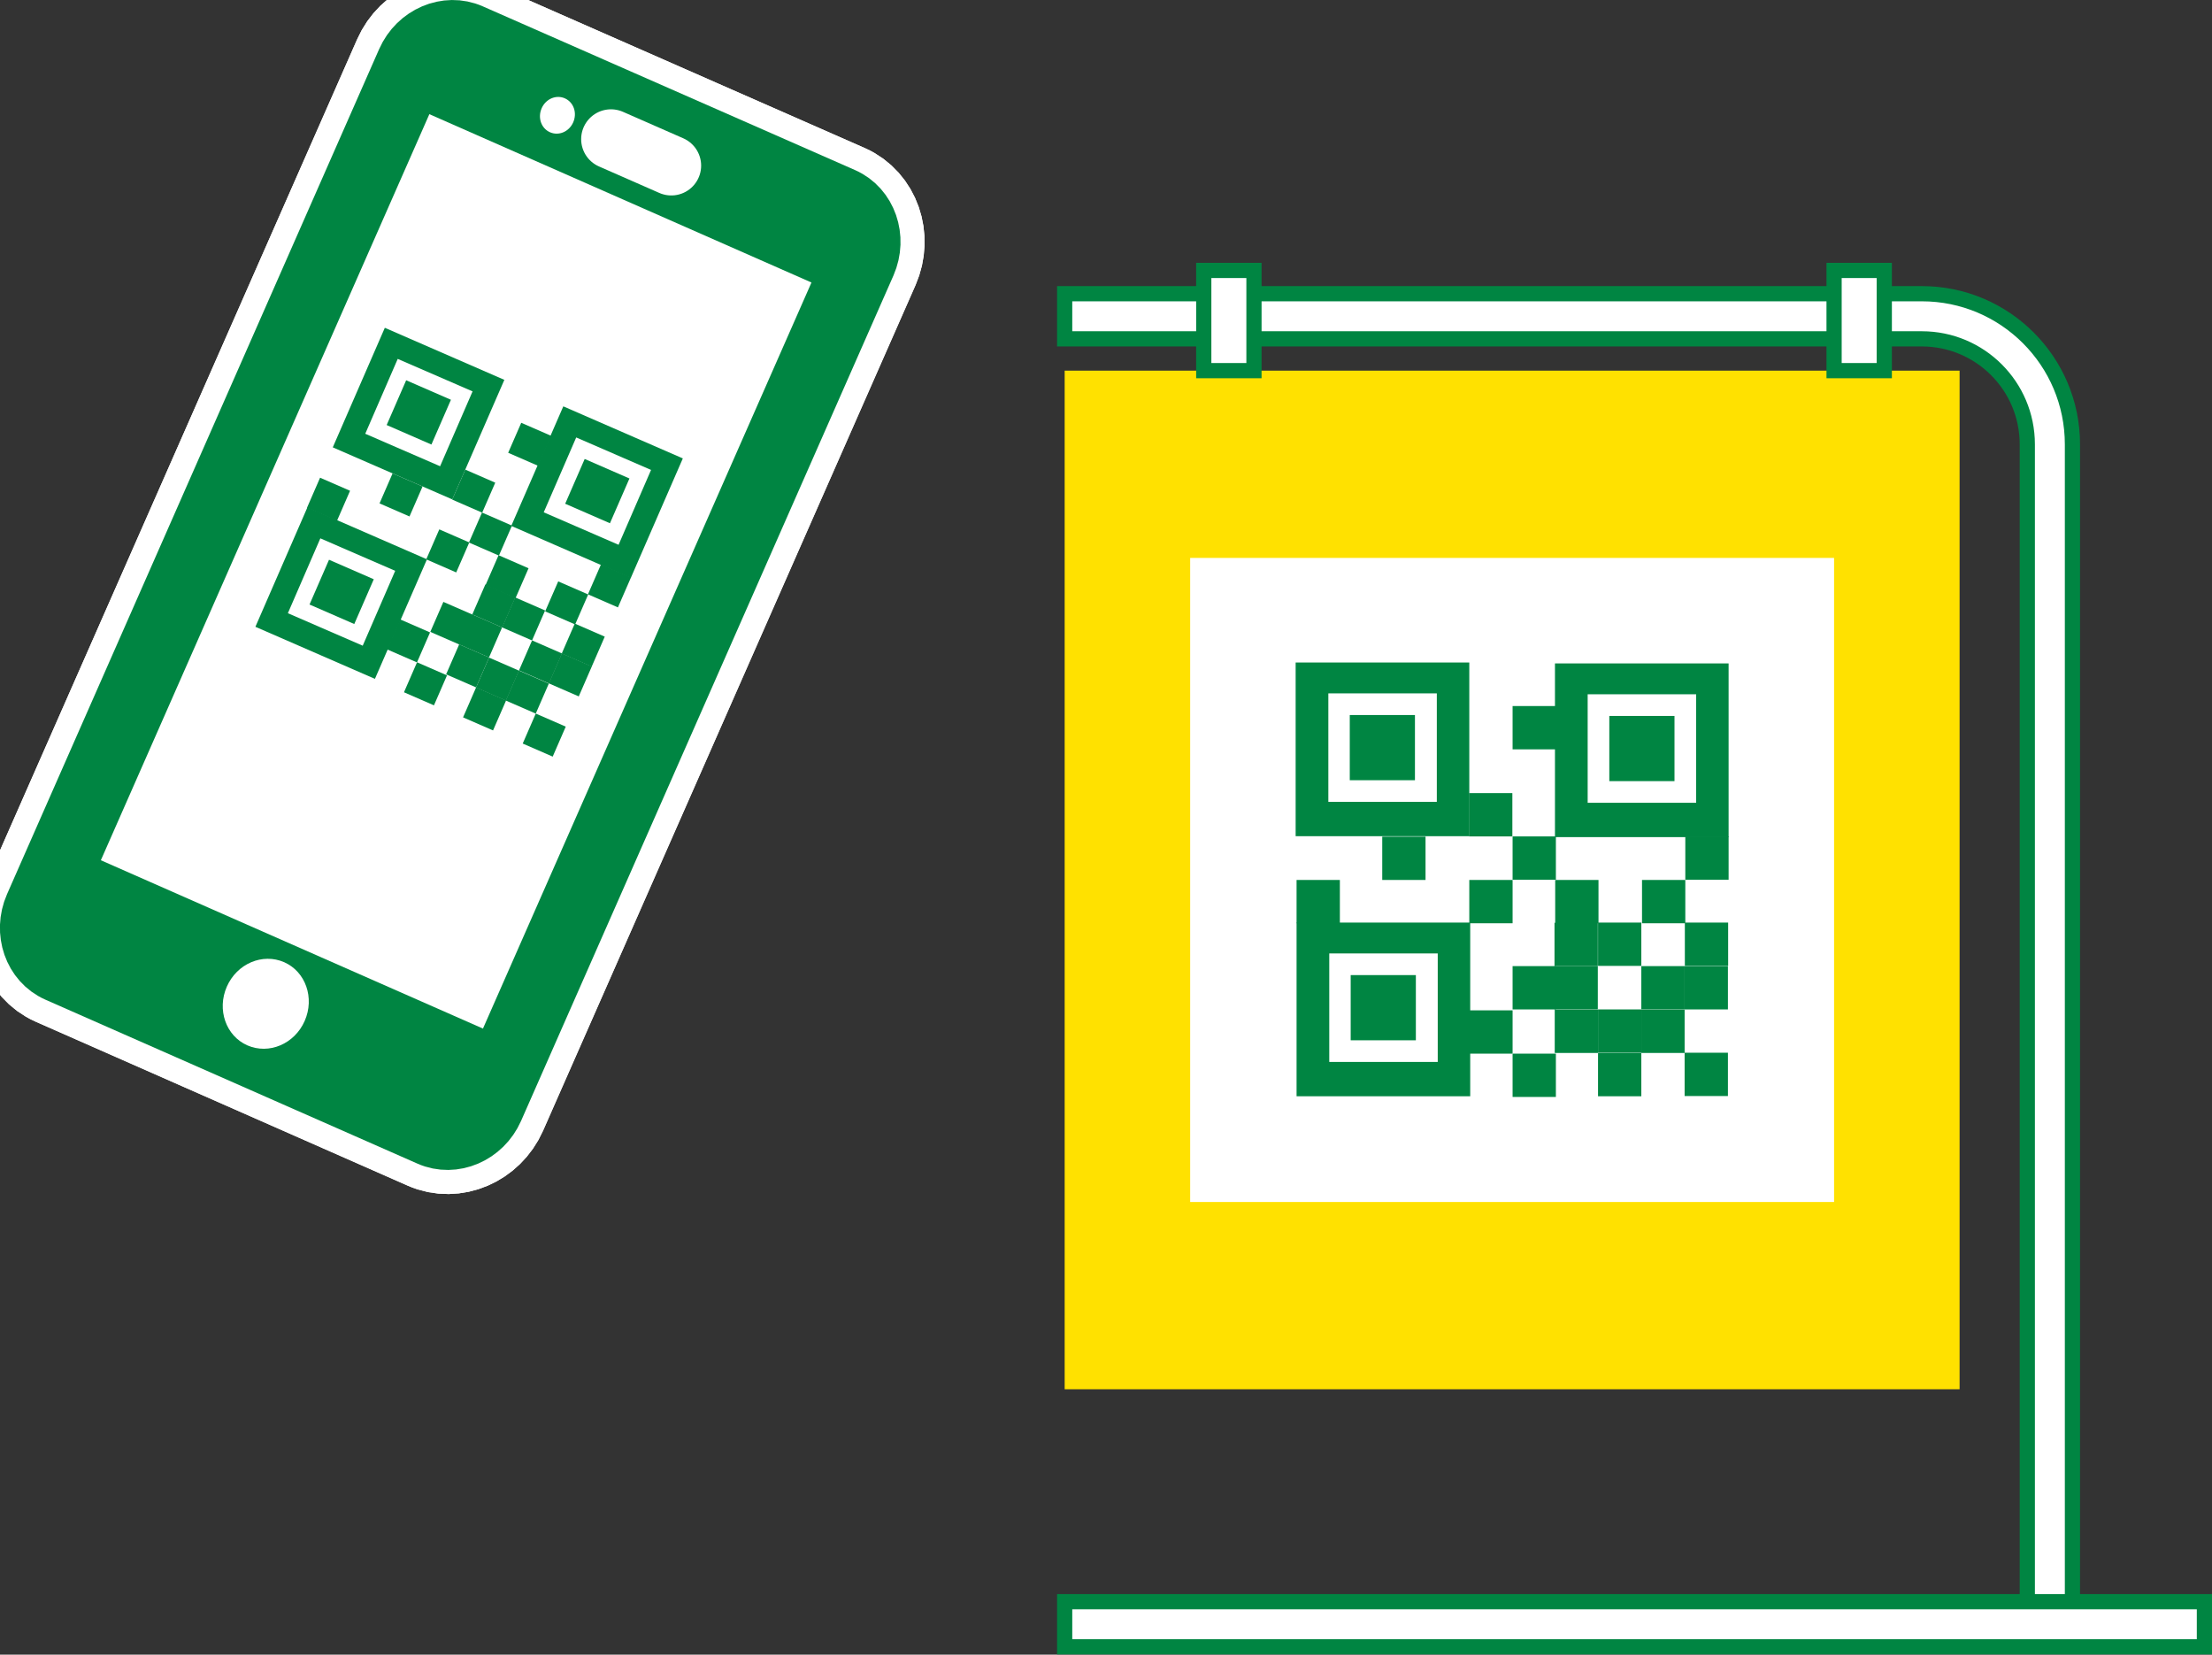 <?xml version="1.0" encoding="UTF-8"?><svg id="_レイヤー_1" xmlns="http://www.w3.org/2000/svg" viewBox="0 0 96.05 71.83"><rect x="0" y="0" width="96.05" height="71.83" fill="#333333" stroke="none"/><defs><style>.cls-1,.cls-2{stroke-linecap:round;stroke-linejoin:round;stroke-width:2.59px;}.cls-1,.cls-2,.cls-3,.cls-4{fill:none;}.cls-1,.cls-3{stroke:#fff;}.cls-2,.cls-4{stroke:#008542;}.cls-3{stroke-width:4.68px;}.cls-5{fill:#fff;}.cls-5,.cls-6,.cls-7{stroke-width:0px;}.cls-6{fill:#ffe100;}.cls-4{stroke-miterlimit:10;stroke-width:.66px;}.cls-7{fill:#008542;}</style></defs><path class="cls-3" d="m20.44,1.46c-1.04-.46-2.3.08-2.79,1.19L1.49,39.34c-.49,1.12-.04,2.41,1,2.87l16.16,7.12c1.04.46,2.3-.08,2.79-1.19L37.61,11.44c.49-1.12.04-2.41-1-2.87L20.44,1.46Z"/><path class="cls-3" d="m20.44,1.46c-1.04-.46-2.3.08-2.79,1.19L1.49,39.34c-.49,1.12-.04,2.41,1,2.87l16.16,7.12c1.04.46,2.3-.08,2.79-1.19L37.61,11.44c.49-1.12.04-2.41-1-2.87L20.44,1.46Z"/><path class="cls-3" d="m24.89,5.31c-.18.41-.63.6-1.01.43-.38-.17-.54-.63-.36-1.04.18-.41.63-.6,1.01-.43.38.17.54.63.36,1.04"/><line class="cls-3" x1="26.53" y1="6.04" x2="29.15" y2="7.19"/><rect class="cls-3" x="2.12" y="15.74" width="35.39" height="18.13" transform="translate(-10.88 32.94) rotate(-66.23)"/><path class="cls-3" d="m13.23,44.32c-.44,1-1.55,1.47-2.49,1.06-.93-.41-1.33-1.55-.89-2.55.44-1,1.55-1.47,2.49-1.06.93.41,1.33,1.55.89,2.55"/><path class="cls-7" d="m20.44,1.46c-1.04-.46-2.3.08-2.79,1.19L1.49,39.34c-.49,1.12-.04,2.41,1,2.87l16.16,7.12c1.04.46,2.3-.08,2.79-1.19L37.61,11.44c.49-1.12.04-2.41-1-2.87L20.44,1.46Z"/><path class="cls-2" d="m20.44,1.46c-1.04-.46-2.3.08-2.79,1.19L1.49,39.34c-.49,1.12-.04,2.41,1,2.87l16.16,7.12c1.04.46,2.3-.08,2.79-1.19L37.61,11.44c.49-1.12.04-2.41-1-2.87L20.44,1.46Z"/><path class="cls-5" d="m24.89,5.31c-.18.41-.63.6-1.01.43-.38-.17-.54-.63-.36-1.04.18-.41.63-.6,1.01-.43.38.17.54.63.36,1.04"/><line class="cls-1" x1="26.53" y1="6.04" x2="29.15" y2="7.19"/><rect class="cls-5" x="2.12" y="15.74" width="35.39" height="18.13" transform="translate(-10.88 32.94) rotate(-66.23)"/><path class="cls-5" d="m13.23,44.32c-.44,1-1.55,1.47-2.49,1.06-.93-.41-1.33-1.55-.89-2.55.44-1,1.55-1.47,2.49-1.06.93.41,1.33,1.55.89,2.55"/><rect class="cls-6" x="46.23" y="16.09" width="38.86" height="44.22"/><path class="cls-5" d="m88.03,70.7h1.96s0-51.41,0-51.41c0-3.61-2.93-6.54-6.54-6.54h-37.22s0,1.96,0,1.96h37.22c2.53,0,4.58,2.05,4.58,4.58v51.41Z"/><path class="cls-4" d="m88.03,70.7h1.96s0-51.41,0-51.41c0-3.61-2.93-6.54-6.54-6.54h-37.22s0,1.96,0,1.96h37.22c2.53,0,4.58,2.05,4.58,4.58v51.41Z"/><rect class="cls-5" x="46.23" y="69.53" width="49.49" height="1.96"/><rect class="cls-4" x="46.23" y="69.53" width="49.49" height="1.96"/><rect class="cls-5" x="52.27" y="11.74" width="2.18" height="4.35"/><rect class="cls-4" x="52.27" y="11.74" width="2.18" height="4.35"/><rect class="cls-5" x="79.64" y="11.74" width="2.18" height="4.35"/><rect class="cls-4" x="79.64" y="11.74" width="2.18" height="4.35"/><rect class="cls-5" x="51.68" y="24.22" width="27.96" height="27.96"/><path class="cls-7" d="m67.52,28.8v7.54h7.54v-7.54h-7.54Zm6.13,6.05h-4.71v-4.71h4.71s0,4.71,0,4.71Z"/><rect class="cls-7" x="69.88" y="31.08" width="2.83" height="2.83"/><rect class="cls-7" x="58.61" y="31.04" width="2.83" height="2.83"/><path class="cls-7" d="m56.26,28.76v7.54h7.54v-7.54h-7.54Zm6.13,6.05h-4.71v-4.71h4.71v4.71Z"/><rect class="cls-7" x="58.65" y="42.33" width="2.83" height="2.83"/><path class="cls-7" d="m56.3,40.05v7.54h7.54v-7.54h-7.54Zm6.13,6.05h-4.71v-4.71h4.71v4.71Z"/><rect class="cls-7" x="63.79" y="34.42" width="1.88" height="1.88" transform="translate(29.37 100.1) rotate(-90)"/><rect class="cls-7" x="67.5" y="40.05" width="1.88" height="1.88" transform="translate(27.45 109.44) rotate(-90)"/><rect class="cls-7" x="73.16" y="40.05" width="1.88" height="1.88" transform="translate(33.11 115.09) rotate(-90)"/><rect class="cls-7" x="67.5" y="43.82" width="1.88" height="1.88" transform="translate(23.69 113.21) rotate(-90)"/><rect class="cls-7" x="69.39" y="45.7" width="1.88" height="1.88" transform="translate(23.69 116.98) rotate(-90)"/><rect class="cls-7" x="71.27" y="43.82" width="1.88" height="1.88" transform="translate(27.45 116.98) rotate(-90)"/><rect class="cls-7" x="69.39" y="40.05" width="1.88" height="1.88" transform="translate(29.34 111.32) rotate(-90)"/><rect class="cls-7" x="71.27" y="41.93" width="1.88" height="1.88" transform="translate(29.34 115.09) rotate(-90)"/><rect class="cls-7" x="73.16" y="41.93" width="1.88" height="1.88" transform="translate(31.22 116.98) rotate(-90)"/><rect class="cls-7" x="69.39" y="43.82" width="1.88" height="1.88" transform="translate(25.57 115.09) rotate(-90)"/><rect class="cls-7" x="73.16" y="45.7" width="1.88" height="1.88" transform="translate(27.45 120.74) rotate(-90)"/><rect class="cls-7" x="67.5" y="41.93" width="1.88" height="1.88" transform="translate(25.57 111.32) rotate(-90)"/><rect class="cls-7" x="56.3" y="38.2" width="1.88" height="1.88" transform="translate(18.1 96.38) rotate(-90)"/><rect class="cls-7" x="60.02" y="36.31" width="1.88" height="1.88" transform="translate(23.71 98.22) rotate(-90)"/><rect class="cls-7" x="65.68" y="30.65" width="1.88" height="1.88" transform="translate(35.03 98.21) rotate(-90)"/><rect class="cls-7" x="63.79" y="38.2" width="1.88" height="1.88" transform="translate(25.6 103.87) rotate(-90)"/><rect class="cls-7" x="65.68" y="36.31" width="1.88" height="1.88" transform="translate(29.37 103.87) rotate(-90)"/><rect class="cls-7" x="71.29" y="38.2" width="1.88" height="1.88" transform="translate(33.1 111.37) rotate(-90)"/><rect class="cls-7" x="73.18" y="36.31" width="1.88" height="1.88" transform="translate(36.87 111.37) rotate(-90)"/><rect class="cls-7" x="67.52" y="38.2" width="1.88" height="1.88" transform="translate(29.33 107.6) rotate(-90)"/><rect class="cls-7" x="65.68" y="45.74" width="1.88" height="1.88" transform="translate(19.94 113.3) rotate(-90)"/><rect class="cls-7" x="63.79" y="43.86" width="1.88" height="1.88" transform="translate(19.94 109.53) rotate(-90)"/><rect class="cls-7" x="65.68" y="41.93" width="1.88" height="1.88" transform="translate(23.75 109.5) rotate(-90)"/><path class="cls-7" d="m24.46,17.64l-2.26,5.19,5.19,2.26,2.26-5.19-5.19-2.26Zm2.4,6.01l-3.25-1.41,1.41-3.25,3.25,1.41-1.41,3.25Z"/><rect class="cls-7" x="24.88" y="20.25" width="2.12" height="2.12" transform="translate(-3.96 36.59) rotate(-66.46)"/><rect class="cls-7" x="17.13" y="16.84" width="2.12" height="2.12" transform="translate(-5.49 27.43) rotate(-66.46)"/><path class="cls-7" d="m16.71,14.23l-2.26,5.19,5.19,2.26,2.26-5.19-5.19-2.26Zm2.4,6.01l-3.25-1.41,1.41-3.25,3.25,1.41-1.41,3.25Z"/><rect class="cls-7" x="13.77" y="24.63" width="2.12" height="2.12" transform="translate(-14.64 29.03) rotate(-66.46)"/><path class="cls-7" d="m13.35,22.02l-2.26,5.19,5.19,2.26,2.26-5.19-5.19-2.26Zm2.4,6.01l-3.25-1.41,1.41-3.25,3.25,1.41-1.41,3.25Z"/><rect class="cls-7" x="19.86" y="20.62" width="1.42" height="1.42" transform="translate(-7.2 31.66) rotate(-66.46)"/><rect class="cls-7" x="20.73" y="25.61" width="1.42" height="1.42" transform="translate(-11.25 35.45) rotate(-66.46)"/><rect class="cls-7" x="24.62" y="27.3" width="1.42" height="1.42" transform="translate(-10.47 40.04) rotate(-66.46)"/><rect class="cls-7" x="19.6" y="28.2" width="1.42" height="1.42" transform="translate(-14.31 35.98) rotate(-66.46)"/><rect class="cls-7" x="20.33" y="30.07" width="1.42" height="1.42" transform="translate(-15.58 37.77) rotate(-66.46)"/><rect class="cls-7" x="22.19" y="29.33" width="1.42" height="1.42" transform="translate(-13.79 39.04) rotate(-66.46)"/><rect class="cls-7" x="22.03" y="26.17" width="1.42" height="1.42" transform="translate(-10.99 36.98) rotate(-66.46)"/><rect class="cls-7" x="22.76" y="28.04" width="1.42" height="1.42" transform="translate(-12.26 38.77) rotate(-66.46)"/><rect class="cls-7" x="24.06" y="28.6" width="1.42" height="1.42" transform="translate(-12 40.3) rotate(-66.46)"/><rect class="cls-7" x="20.89" y="28.77" width="1.42" height="1.42" transform="translate(-14.05 37.51) rotate(-66.46)"/><rect class="cls-7" x="22.92" y="31.2" width="1.42" height="1.42" transform="translate(-15.06 40.83) rotate(-66.46)"/><rect class="cls-7" x="20.16" y="26.9" width="1.42" height="1.42" transform="translate(-12.78 35.71) rotate(-66.46)"/><rect class="cls-7" x="13.56" y="20.96" width="1.42" height="1.42" transform="translate(-11.3 26.1) rotate(-66.46)"/><rect class="cls-7" x="16.7" y="20.79" width="1.42" height="1.42" transform="translate(-9.25 28.86) rotate(-66.46)"/><rect class="cls-7" x="22.29" y="18.58" width="1.42" height="1.42" transform="translate(-3.87 32.67) rotate(-66.46)"/><rect class="cls-7" x="18.73" y="23.22" width="1.42" height="1.42" transform="translate(-10.26 32.18) rotate(-66.46)"/><rect class="cls-7" x="20.59" y="22.48" width="1.42" height="1.42" transform="translate(-8.47 33.45) rotate(-66.46)"/><rect class="cls-7" x="23.89" y="25.47" width="1.42" height="1.42" transform="translate(-9.22 38.27) rotate(-66.46)"/><rect class="cls-7" x="25.76" y="24.73" width="1.42" height="1.42" transform="translate(-7.43 39.54) rotate(-66.46)"/><rect class="cls-7" x="21.3" y="24.34" width="1.42" height="1.42" transform="translate(-9.74 35.21) rotate(-66.46)"/><rect class="cls-7" x="17.76" y="28.98" width="1.42" height="1.42" transform="translate(-16.12 34.76) rotate(-66.46)"/><rect class="cls-7" x="17.03" y="27.12" width="1.42" height="1.42" transform="translate(-14.86 32.97) rotate(-66.46)"/><rect class="cls-7" x="18.9" y="26.36" width="1.42" height="1.42" transform="translate(-13.03 34.23) rotate(-66.46)"/></svg>